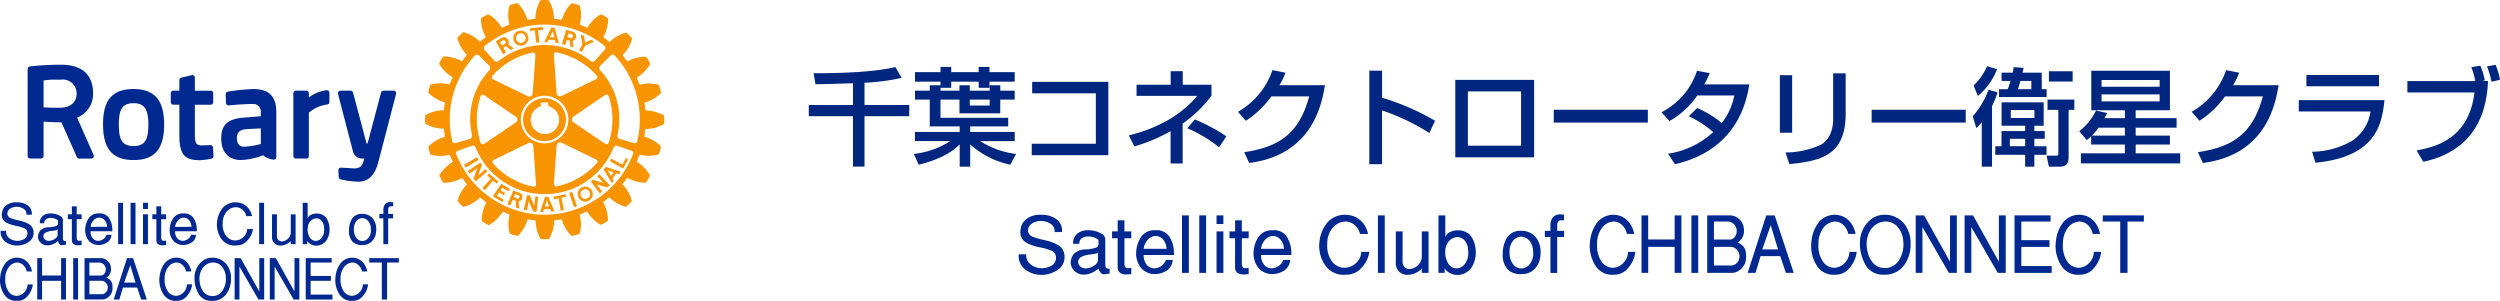 <svg xmlns="http://www.w3.org/2000/svg" xmlns:xlink="http://www.w3.org/1999/xlink" width="401.726" height="48.341" viewBox="0 0 401.726 48.341"><defs><style>.a{fill:none;}.b{clip-path:url(#a);}.c{fill:#00267f;}.d{fill:#002891;}.e{fill:#f79400;}</style><clipPath id="a"><rect class="a" width="401.726" height="48.341" transform="translate(0 0)"/></clipPath></defs><g transform="translate(0 0)"><g class="b"><path class="c" d="M137.068,13.379c-.868.017-5.074.17-6.028.153l-.306-1.771c3.064.017,9.331-.068,13.146-.987l1,1.737a33.911,33.911,0,0,1-5.96.783V16.87h7.186v1.8h-7.186v8.106h-1.856V18.675h-7.1v-1.8h7.1Z"/><path class="c" d="M151.132,13.7v-.579h-4.1V11.592h4.1v-.835h1.721v.835h4.41v-.835H159v.835h4.053v1.532H159v.988h-1.737v-.988h-4.41v.988h-1.721v.46h3.049V13.7h1.652v.869h3.2V13.7h1.7v.869h2.316V16h-2.316v2.214h-6.556V16h-3.049v2.929h10.882V20.31H155.9V21.2h7.153v1.481H157.5a13.994,13.994,0,0,0,5.773,2.061l-.92,1.72a13.664,13.664,0,0,1-6.454-3.27v3.593h-1.685V23.2c-1.141,1.192-3.185,2.435-6.59,3.27l-.784-1.737a13.57,13.57,0,0,0,5.858-2.061h-5.671V21.2h7.187V20.31H149.4V16h-2.368v-1.43H149.4V13.7Zm4.7,3.253h3.2V16h-3.2Z"/><path class="c" d="M178.1,13.158V24.942H165.792V23.1h10.3V15H165.861V13.158Z"/><path class="c" d="M190.04,26.27H188.1V21.077a27.042,27.042,0,0,1-5.824,2.452l-.886-1.771c2.418-.6,7.442-2.112,11-6.352h-9.758V13.618h5.484v-2.18h1.941v2.18h4.615v1.771a20.705,20.705,0,0,1-4.632,4.462Zm5.858-2.6a22.064,22.064,0,0,0-5.109-3.065L192,19.2a27.236,27.236,0,0,1,5.058,2.708Z"/><path class="c" d="M212.909,13.686c-.494,2.861-1.891,11.188-12.176,12.5l-.8-1.737c5.552-.817,8.822-2.929,10.439-8.957h-6.079a15.218,15.218,0,0,1-4.1,3.917l-1.26-1.448a12.209,12.209,0,0,0,5.535-6.692l2.093.409a10.035,10.035,0,0,1-.969,2.009Z"/><path class="c" d="M222.086,11.353v4.359a37.558,37.558,0,0,1,8.515,3.7l-.92,1.958a35.1,35.1,0,0,0-7.6-3.627V26.39h-2.044V11.353Z"/><path class="c" d="M246.521,25.283H233.852V12.835h12.669Zm-2.1-10.592h-8.548V23.41h8.548Z"/><rect class="c" width="15.121" height="2.061" transform="translate(249.67 17.636)"/><path class="c" d="M272.708,17.364a14.831,14.831,0,0,1,3.951,2.418,10.286,10.286,0,0,0,2.027-4.444h-5.944a13.53,13.53,0,0,1-4.478,4.12l-1.278-1.43a11.417,11.417,0,0,0,5.705-6.658l2.061.391a19.482,19.482,0,0,1-.9,1.806H281.1c-.443,2.639-1.89,10.489-11.955,12.822L268.042,24.7A13.67,13.67,0,0,0,275.3,21.23a16.9,16.9,0,0,0-3.917-2.555Z"/><path class="c" d="M287.981,21.333h-1.975V12.086h1.975Zm8.6-3.083c0,6.812-4.053,7.595-9.042,8.123l-.63-1.873a13.76,13.76,0,0,0,5.585-1.192c1.976-1.005,2.078-3.508,2.078-4.155V11.779h2.009Z"/><rect class="c" width="15.121" height="2.061" transform="translate(300.752 17.636)"/><path class="c" d="M321,14.844a16.261,16.261,0,0,1-.9,2.2v9.74h-1.652V19.629a8.13,8.13,0,0,1-.868.954L317,18.693a13.739,13.739,0,0,0,2.537-4.274Zm-3.866-1.107a9.188,9.188,0,0,0,2.163-3.1l1.617.477a10.488,10.488,0,0,1-3.1,4.308Zm4.5,6.471V16.445H328.4v3.763h-1.5v.852h1.669V22.3h-1.669V23.5h1.959v1.379h-1.959v1.907h-1.481V24.874h-4.8V23.5h1.005V21.06h3.8v-.852Zm1.788-8.531c.067-.307.1-.511.153-.886l1.6.119c-.119.545-.137.6-.171.767h3.083v2.656h.783v1.26h-7.646v-1.26h1.4c.137-.357.2-.528.444-1.328h-1.431V11.677Zm-.46,11.818h2.469V22.3h-2.469Zm.153-4.53h3.8V17.688h-3.8Zm3.3-4.632V13.005h-1.754c-.171.63-.306,1.039-.409,1.328ZM333.326,16v1.652h-.919v7.6c0,1.43-.783,1.532-1.652,1.532h-1.516l-.374-1.771h1.55c.34,0,.34-.1.34-.425V17.654h-1.736V16Zm-.272-2.9H329.24V11.455h3.814Z"/><path class="c" d="M338.621,18.165c-.29.528-.323.579-.46.817h3.287v-1.26h-5.4V11.37h12.635v6.352h-5.5v1.26h6.573v1.533h-6.573v1.277h5.5v1.43h-5.5v1.413h7.152v1.619H334.381V24.635h7.067V23.222h-5.416V21.894a6.289,6.289,0,0,1-.7.613l-1.21-1.414a9.828,9.828,0,0,0,2.691-3.32Zm2.827,3.627V20.515h-4.24a8.86,8.86,0,0,1-1.057,1.277Zm-3.747-7.85h9.332v-1.09H337.7Zm0,2.35h9.332V15.168H337.7Z"/><path class="c" d="M366.155,13.686c-.494,2.861-1.891,11.188-12.176,12.5l-.8-1.737c5.552-.817,8.822-2.929,10.44-8.957h-6.08a15.217,15.217,0,0,1-4.1,3.917l-1.259-1.448a12.213,12.213,0,0,0,5.534-6.692l2.094.409a10.112,10.112,0,0,1-.97,2.009Z"/><path class="c" d="M383.165,16.087c-.408,3.542-1.072,9.093-11.1,10.064l-.527-1.771a13.155,13.155,0,0,0,6.368-1.72,6.781,6.781,0,0,0,3.015-4.751H369.39V16.087Zm-.885-2.23H370.615V12.052H382.28Z"/><path class="c" d="M398.575,10.553a12.014,12.014,0,0,1,.715,2.366l-.493.1h1c-.29,7.663-4.292,11.682-10.4,12.975l-1.073-1.821c2.742-.528,8.379-1.652,9.3-9.315H386.842V13.022h10.916a11.482,11.482,0,0,0-.648-2.231Zm1.788,2.588a12.837,12.837,0,0,0-.732-2.469l1.4-.256a13.069,13.069,0,0,1,.7,2.4Z"/><path class="d" d="M52.492,14.488a5.955,5.955,0,0,0-2.86,1.174v-.678a.413.413,0,0,0-.414-.413H47.554a.413.413,0,0,0-.415.413V25.063a.413.413,0,0,0,.415.414h1.664a.413.413,0,0,0,.414-.414V18.1a5.729,5.729,0,0,1,2.923-1.307.414.414,0,0,0,.377-.412V14.9a.417.417,0,0,0-.44-.413M39.508,20.754c-.978.092-1.443.539-1.443,1.4,0,.53.146,1.424,1.116,1.424a12.554,12.554,0,0,0,2.732-.44V20.626ZM44.4,18v7.232a.414.414,0,0,1-.472.411,3.087,3.087,0,0,1-1.649-.691,11.2,11.2,0,0,1-3.562.763c-2.014,0-3.17-1.272-3.17-3.494,0-2.17,1.057-3.131,3.652-3.324l2.709-.218v-.657a1.215,1.215,0,0,0-1.356-1.311c-1.186,0-2.88.14-3.783.22a.41.41,0,0,1-.452-.393l-.055-1.383a.413.413,0,0,1,.348-.425,31.882,31.882,0,0,1,4.074-.422c2.536,0,3.716,1.174,3.716,3.692M9.8,12.8H8.889A9.953,9.953,0,0,0,7,12.937v4.308c.486.033,1.421.084,2.681.069,1.624-.016,2.632-.879,2.632-2.248A2.217,2.217,0,0,0,9.8,12.8m5.242,12.1a.422.422,0,0,1-.031.393.414.414,0,0,1-.349.188H12.729a.411.411,0,0,1-.377-.246L9.876,19.66c-1.231-.009-2.3-.074-2.877-.114v5.517a.412.412,0,0,1-.414.414H4.856a.414.414,0,0,1-.415-.414V11.089a.415.415,0,0,1,.369-.411A43.13,43.13,0,0,1,9.461,10.4h.348c4.255,0,5.149,2.513,5.149,4.618a4.09,4.09,0,0,1-2.567,3.886ZM63.574,14.732a.408.408,0,0,0-.327-.161H61.63a.418.418,0,0,0-.4.307l-2.167,8.173H58.9l-2.169-8.173a.416.416,0,0,0-.4-.307H54.713a.415.415,0,0,0-.4.517L56.7,24.252a1.526,1.526,0,0,0,1.371,1.225h.462c-.04.153-.083.318-.129.458L58.381,26c-.129.422-.324,1.062-1.5,1.062l-2.065-.127a.39.39,0,0,0-.312.117.408.408,0,0,0-.127.314l.051,1.083a.414.414,0,0,0,.315.381,15.777,15.777,0,0,0,2.726.363c.046,0,.088,0,.132,0,1.557,0,2.614-1.008,3.147-2.992.619-2.324,1.393-5.313,1.957-7.5.256-.982.476-1.829.635-2.432l.31-1.19a.418.418,0,0,0-.073-.358M23.84,19.97c0-2.44-.663-3.387-2.361-3.387-1.759,0-2.383.885-2.383,3.387,0,2.268.379,3.5,2.383,3.5,1.973,0,2.361-1.282,2.361-3.5m2.534,0c0,3.973-1.51,5.746-4.9,5.746-3.4,0-4.918-1.773-4.918-5.746,0-3.915,1.517-5.661,4.918-5.661,3.339,0,4.9,1.8,4.9,5.661m7.864,3.736.071,1.371a.415.415,0,0,1-.335.427,12.415,12.415,0,0,1-1.876.237c-2.512,0-3.278-.962-3.278-4.11V16.822h-.964a.414.414,0,0,1-.414-.415V14.984a.413.413,0,0,1,.414-.413h.964V12.88a.413.413,0,0,1,.314-.4l1.665-.405a.415.415,0,0,1,.513.4v2.1h2.535a.411.411,0,0,1,.414.413v1.423a.413.413,0,0,1-.414.415H31.312v4.459c0,1.543.055,2.077,1.136,2.077.4,0,1.023-.028,1.358-.044a.416.416,0,0,1,.432.392"/><path class="e" d="M80.343,6.762l.067.113.244.424.509-.267a.193.193,0,0,0,.084-.157c.01-.229-.156-.54-.4-.395-.188.1-.3.166-.507.282m-.53.113-.135-.24c.352-.224.732-.418,1.1-.613.43-.238,1.037.337.994.853a.537.537,0,0,1-.087.258l.88.64c-.166.077-.291.144-.49.23l-.77-.564-.425.228.453.748c-.175.112-.282.181-.487.3ZM91.442,31l.8,2.288c.156-.055.324-.1.482-.171l-.778-2.277c-.213.072-.311.1-.5.16m-3.2,2.159-.187-.462-.19-.5-.165.5-.162.492Zm.317-.462.524,1.271c-.171.007-.331.024-.484.042l-.162-.411-1.047.029-.121.43c-.167-.015-.323-.02-.489-.02l.452-1.341.321-1.019.016-.032.534-.024.027.065ZM91.186,5.958l.542.175c.148.043.344-.189.344-.392a.191.191,0,0,0-.163-.21,4.283,4.283,0,0,0-.556-.166l-.111.376Zm-.332,1.265c-.195-.056-.338-.08-.551-.141L90.7,5.741l.286-.955c.415.1.809.237,1.2.366a.632.632,0,0,1,.366.589.793.793,0,0,1-.536.846l.144,1.08c-.174-.072-.3-.125-.493-.2l-.125-.944-.463-.142ZM83.492,31.548a.2.2,0,0,0-.125-.16l-.607-.223-.137.383-.049.141,0,.008.553.208c.152.067.3-.068.351-.216a.2.2,0,0,0,.018-.141m.455,0v.132a.749.749,0,0,1-.612.692l.083,1.127a3.1,3.1,0,0,1-.527-.167l-.019-1.06-.476-.2L82.01,33a3.764,3.764,0,0,1-.466-.176l.49-1.139.059-.141.4-.94,1.085.419a.577.577,0,0,1,.371.521m6.922-.342c-.705.155-1.247.283-1.946.391l.065.406c.258-.041.494-.072.767-.106l.353,1.954.518-.1-.421-1.95c.267-.065.513-.133.778-.2ZM93.515,8.341l.523-1.008,1.413-.657c-.149-.106-.31-.181-.459-.279l-.973.444L93.84,5.784c-.2-.1-.325-.139-.537-.224L93.586,7.1l-.524.995Zm5.3.616a.439.439,0,0,0-.7-.042l-1.645,1.652a.521.521,0,0,0,.033.8,11.453,11.453,0,0,1,2.705,10.4.542.542,0,0,0,.373.564l2.274.658a.429.429,0,0,0,.56-.356,15.112,15.112,0,0,0-3.6-13.673M101.442,24.2l-2.276-.777c-.119-.044-.429-.044-.592.356a11.946,11.946,0,0,1-22.141-.069.462.462,0,0,0-.572-.287L73.6,24.2a.431.431,0,0,0-.265.621A15.233,15.233,0,0,0,101.71,24.8a.423.423,0,0,0-.268-.6M73.227,22.986l2.27-.658a.546.546,0,0,0,.371-.564,11.464,11.464,0,0,1,2.7-10.4.521.521,0,0,0,.038-.8l-1.65-1.658c-.16-.184-.451-.184-.7.071a15.085,15.085,0,0,0-3.588,13.658.433.433,0,0,0,.563.348M96,12.419a.513.513,0,0,0-.2-.368,11.755,11.755,0,0,0-6.242-3.606.453.453,0,0,0-.421.027c-.115.091-.147.269-.125.534l.422,5.921a.6.6,0,0,0,.265.492.592.592,0,0,0,.564-.021l5.333-2.574c.171-.083.365-.174.4-.356a.113.113,0,0,0,0-.049M97.075,23c.158.1.342.227.509.169.113-.035.21-.159.273-.382a11.842,11.842,0,0,0,0-7.194.563.563,0,0,0-.251-.378c-.132-.047-.3.007-.54.169l-4.89,3.326a.581.581,0,0,0-.286.48.575.575,0,0,0,.286.477Zm-7.954,6.881a.528.528,0,0,0,.465.036,11.881,11.881,0,0,0,6.229-3.6c.108-.125.227-.254.192-.4s-.151-.262-.4-.378l-5.334-2.589a.621.621,0,0,0-.561-.011.6.6,0,0,0-.267.5l-.431,5.9c0,.193-.027.414.106.532m-1.615-6.838a3.821,3.821,0,1,0-3.815-3.816,3.82,3.82,0,0,0,3.815,3.816m-8.389,2.977a.584.584,0,0,0,.2.361,11.744,11.744,0,0,0,6.242,3.6.475.475,0,0,0,.436-.015c.115-.086.148-.263.128-.542,0-.008-.433-5.92-.433-5.92a.58.58,0,0,0-.26-.486.6.6,0,0,0-.57,0l-5.321,2.59c-.184.086-.386.184-.414.358,0,.011-.006.034-.006.049m-.077-13.51c.022.179.225.269.4.353l5.326,2.587a.62.62,0,0,0,.569.017.6.6,0,0,0,.261-.495l.43-5.908c.024-.285-.017-.452-.119-.54a.521.521,0,0,0-.44-.04,11.95,11.95,0,0,0-6.246,3.6c-.148.167-.217.307-.183.421m-1.069,2.913c-.175-.112-.36-.241-.512-.173-.123.037-.213.166-.278.377a11.956,11.956,0,0,0,0,7.2c.051.163.107.326.255.367.121.051.3,0,.535-.161l4.887-3.329a.6.6,0,0,0,.292-.47.6.6,0,0,0-.292-.483Zm-.107-7.395,1.578,1.758c.221.238.464.208.783-.041a11.927,11.927,0,0,1,14.587,0c.315.233.55.279.782.041l1.579-1.758c.18-.194.18-.463-.163-.749A15.406,15.406,0,0,0,87.5,3.948a15.244,15.244,0,0,0-9.488,3.343c-.34.277-.325.546-.148.74M106.74,19.244a5.013,5.013,0,0,1-.034.629l-.007.048-.052.027a6.191,6.191,0,0,1-2.932.793c-.025.134-.14,1.09-.16,1.224a6.051,6.051,0,0,1,2.612,1.514l.027.043v.044a5.038,5.038,0,0,1-.333,1.21l-.017.052-.048.007a6,6,0,0,1-3.027.007c-.047.125-.421,1.014-.458,1.143a6.124,6.124,0,0,1,2.106,2.148l.023.046-.014.047a5.1,5.1,0,0,1-.628,1.083l-.024.043h-.059a6.05,6.05,0,0,1-2.921-.783l-.783,1.033a5.869,5.869,0,0,1,1.5,2.63l.015.048-.027.034a5.757,5.757,0,0,1-.88.893l-.033.028-.07-.013A6.238,6.238,0,0,1,97.9,31.707c-.111.084-.873.68-.986.765a6.159,6.159,0,0,1,.785,2.851v.13l-.058.032a4.97,4.97,0,0,1-1.082.633l-.033.015-.056-.019A6.291,6.291,0,0,1,94.33,33.97c-.129.056-1.058.453-1.184.51a7.02,7.02,0,0,1,.216,1.528,5.875,5.875,0,0,1-.216,1.505l-.007.046-.05.027a6.6,6.6,0,0,1-1.2.323l-.056.008-.031-.039a5.919,5.919,0,0,1-1.529-2.62c-.125.009-1.086.139-1.222.167a5.964,5.964,0,0,1-.8,2.925l-.027.044-.057.007a4.978,4.978,0,0,1-1.232,0l-.045-.007-.032-.044a6.2,6.2,0,0,1-.793-2.925c-.143-.014-1.156-.158-1.3-.167a6.05,6.05,0,0,1-1.507,2.616l-.037.035-.057-.009a5.709,5.709,0,0,1-1.2-.337l-.04-.019L81.91,37.5a5.29,5.29,0,0,1-.213-1.508,5.972,5.972,0,0,1,.2-1.513c-.13-.057-1.006-.411-1.132-.468a6.063,6.063,0,0,1-2.151,2.152l-.043.025-.052-.014a6.361,6.361,0,0,1-1.085-.63l-.035-.036v-.1a6.238,6.238,0,0,1,.777-2.883c-.109-.085-.926-.7-1.038-.789a6.1,6.1,0,0,1-2.623,1.5l-.047.015-.051-.033a6.316,6.316,0,0,1-.872-.881l-.031-.05.014-.048a6.111,6.111,0,0,1,1.513-2.615c-.081-.111-.7-.912-.788-1.033a5.894,5.894,0,0,1-2.921.782h-.051l-.032-.032a6.05,6.05,0,0,1-.628-1.09L70.6,28.2l.021-.044a6.146,6.146,0,0,1,2.141-2.135c-.057-.136-.436-1.031-.5-1.157a6.1,6.1,0,0,1-3.029,0l-.045-.015-.027-.041a6.449,6.449,0,0,1-.319-1.2l-.009-.058.033-.043a6.2,6.2,0,0,1,2.625-1.526c-.011-.141-.159-1.159-.174-1.3a6.032,6.032,0,0,1-2.939-.777l-.041-.027,0-.057a5.017,5.017,0,0,1-.029-.621,5.255,5.255,0,0,1,.029-.623l0-.057.041-.022a6.092,6.092,0,0,1,2.939-.784c.022-.138.147-1.128.163-1.262a6.189,6.189,0,0,1-2.629-1.515l-.028-.033.01-.053a4.647,4.647,0,0,1,.328-1.2l.016-.046.048-.014a6,6,0,0,1,3.029-.012c.056-.124.426-1.016.482-1.15a6.129,6.129,0,0,1-2.148-2.143l-.024-.052.024-.051a6.617,6.617,0,0,1,.618-1.069l.034-.043H71.3a6.048,6.048,0,0,1,2.922.783c.085-.1.706-.941.79-1.053a6.075,6.075,0,0,1-1.505-2.63l-.01-.04.02-.041A6.347,6.347,0,0,1,74.41,5.2l.045-.028.043.008A6.066,6.066,0,0,1,77.124,6.7c.108-.086.847-.655.956-.739a5.935,5.935,0,0,1-.792-2.848V2.971l.046-.032a5.249,5.249,0,0,1,1.081-.622l.035-.023.057.025a6.174,6.174,0,0,1,2.138,2.137c.13-.049,1.091-.466,1.223-.519a5.861,5.861,0,0,1-.2-1.523,5.189,5.189,0,0,1,.205-1.5l.006-.057.05-.013a5.809,5.809,0,0,1,1.19-.325l.059-.008.042.037a6.077,6.077,0,0,1,1.52,2.628c.141-.014,1.151-.141,1.286-.166a6.039,6.039,0,0,1,.8-2.919l.021-.043L86.9.032a6.033,6.033,0,0,1,1.246,0l.046.014.029.043A5.768,5.768,0,0,1,89.01,3c.152.034,1.139.161,1.28.175A6.093,6.093,0,0,1,91.817.551l.031-.034.046.014a4.7,4.7,0,0,1,1.212.324l.04.016.016.056a5.105,5.105,0,0,1,.209,1.487,6.829,6.829,0,0,1-.209,1.534c.125.051,1.085.452,1.218.508a6.052,6.052,0,0,1,2.129-2.137l.048-.025.051.023a5.485,5.485,0,0,1,1.074.628l.042.026V3.1a6.023,6.023,0,0,1-.787,2.858c.106.084.9.7,1.018.794a5.941,5.941,0,0,1,2.63-1.509l.042-.023.04.044a5.18,5.18,0,0,1,.877.886l.039.043-.017.047a6.072,6.072,0,0,1-1.518,2.626c.084.114.68.9.772,1.013a6.153,6.153,0,0,1,2.935-.769h.043l.031.042a5.237,5.237,0,0,1,.626,1.069l.031.061-.031.046a6.254,6.254,0,0,1-2.144,2.134c.054.135.417,1.031.487,1.157a6.011,6.011,0,0,1,3.012,0l.054.01.022.053a5.684,5.684,0,0,1,.323,1.209l.009.047-.038.037a5.971,5.971,0,0,1-2.625,1.52c.02.138.145,1.116.169,1.255a6.13,6.13,0,0,1,2.923.788l.052.031.007.05a4.862,4.862,0,0,1,.034.625M95.973,28.313l1,1.079-1.681-.5c-.14.107-.233.144-.357.252L96.4,31.113c.125-.1.254-.215.371-.314l-.887-1.183,1.7.511a2.819,2.819,0,0,0,.4-.359l-1.692-1.79c-.09.1-.2.227-.312.335m-1.161,2.876a.819.819,0,0,0-.106-.4.775.775,0,0,0-1.442.4.826.826,0,0,0,.113.383.638.638,0,0,0,.083.117.758.758,0,0,0,.958.158.748.748,0,0,0,.213-.158.816.816,0,0,0,.181-.5m.272-.6a1.306,1.306,0,0,1,.161.6,1.216,1.216,0,0,1-.1.491,1.313,1.313,0,0,1-.51.559,1.2,1.2,0,0,1-1.64-.448.652.652,0,0,0-.05-.111,1.524,1.524,0,0,1-.116-.491,1.21,1.21,0,0,1,2.259-.6m2.529-3.217.285.451.262.455.351-.455.092-.113Zm-.273-.551,2.406.791c-.057.071-.1.139-.153.211a1.009,1.009,0,0,0-.124.179l-.422-.151-.657.82.24.376c-.1.112-.209.233-.333.356l-.954-1.58-.352-.582ZM100,26.463l-1.768-.973-.226.407,2.121,1.184.817-1.465-.364-.195ZM86.028,31.572l-.175,1.471-.708-1.613c-.165-.032-.269-.075-.435-.1l-.555,2.379c.172.046.336.064.513.1l.3-1.462.716,1.629a3.036,3.036,0,0,0,.536.07l.266-2.458a3.9,3.9,0,0,1-.455-.01M85.947,4.884l.213,1.971.516-.054-.2-1.957.783-.048-.029-.439a18.485,18.485,0,0,0-2.1.215l.058.417Zm2.4,1.074c.263.013.507.043.753.077l-.13-.5-.162-.519-.244.519Zm-.4.82c-.2,0-.295,0-.493,0l.6-1.245L88.6,4.4l.54.056.284,1.075.392,1.446a3.7,3.7,0,0,0-.494-.072l-.14-.452a8.882,8.882,0,0,0-1.01-.088Zm-5.012-.595a.769.769,0,0,0,.825.706.777.777,0,0,0,.711-.777c.015-.02,0-.044,0-.07a.755.755,0,0,0-.836-.693.735.735,0,0,0-.7.763Zm-.441.043V6.112a1.171,1.171,0,0,1,1.093-1.186,1.2,1.2,0,0,1,1.308,1.09v.1a1.216,1.216,0,0,1-1.108,1.213,1.2,1.2,0,0,1-1.293-1.1m5.058,15.309a2.281,2.281,0,0,0,.562-4.494c-.012-.1-.039-.581-.039-.581H86.917s-.027.519-.036.623a2.252,2.252,0,0,0-1.606,2.161,2.3,2.3,0,0,0,2.274,2.291m-.043,1.138a3.446,3.446,0,1,1,3.439-3.443,3.453,3.453,0,0,1-3.439,3.443m-6.778,7.5c.328.178.649.364,1.008.534l.215-.356a12.663,12.663,0,0,1-1.38-.84L79.2,31.52c.52.344,1,.632,1.528.94l.222-.355-1.1-.651.372-.525.733.44.213-.342c-.235-.129-.48-.278-.737-.435Zm-2.74-2.983-1.126.973.574-1.669c-.1-.142-.148-.242-.255-.373l-2.018,1.369c.09.136.2.261.3.4l1.213-.841-.57,1.681a2.889,2.889,0,0,0,.338.394l1.867-1.6a4.05,4.05,0,0,1-.32-.334m-1.334-1.939-2.079,1.214c.074.145.155.316.246.457L76.9,25.7c-.1-.183-.159-.281-.25-.453m2.569,3.782-1.281,1.521-.4-.346,1.326-1.477c-.211-.194-.371-.369-.574-.55l.295-.3c.5.478.948.847,1.506,1.3l-.256.326c-.2-.159-.412-.312-.616-.473"/><path class="d" d="M.967,37.089a1.366,1.366,0,0,0,.541,1.194A2.168,2.168,0,0,0,2.7,38.7h.072a2.174,2.174,0,0,0,1.068-.268,1.02,1.02,0,0,0,.558-.768.283.283,0,0,0,.009-.068v-.068a.844.844,0,0,0-.531-.858,6.425,6.425,0,0,0-1.213-.359c-.054-.012-.106-.023-.154-.031s-.1-.02-.146-.032A5.15,5.15,0,0,1,.9,35.7a1.411,1.411,0,0,1-.577-1.471,1.735,1.735,0,0,1,.645-1.208,2.561,2.561,0,0,1,1.716-.509,2.9,2.9,0,0,1,1.8.517,1.63,1.63,0,0,1,.623,1.481H4.255v-.1a.961.961,0,0,0-.477-.863,2.054,2.054,0,0,0-1.049-.317H2.675a1.924,1.924,0,0,0-1.013.276,1,1,0,0,0-.486.868.828.828,0,0,0,.549.676,6.6,6.6,0,0,0,1.1.332l.227.054.236.055a5.317,5.317,0,0,1,1.367.522,1.507,1.507,0,0,1,.74,1.222,1.744,1.744,0,0,1-.781,1.644,3.366,3.366,0,0,1-1.853.581H2.738a3.144,3.144,0,0,1-1.83-.577,1.973,1.973,0,0,1-.8-1.794Z"/><path class="d" d="M6.449,37.066a1.963,1.963,0,0,1,1.3-.549,3.975,3.975,0,0,0,1.408-.25.639.639,0,0,0,.172-.558v-.191a.135.135,0,0,0-.009-.05.279.279,0,0,0-.027-.05.94.94,0,0,0-.409-.259,2.07,2.07,0,0,0-.654-.14h-.1a1.348,1.348,0,0,0-.7.186.71.71,0,0,0-.314.667H6.4v-.063a.065.065,0,0,1-.009-.032v-.032a.7.7,0,0,1,0-.077.781.781,0,0,0,.005-.086,1.425,1.425,0,0,1,.476-.881,1.854,1.854,0,0,1,1.313-.4c.1,0,.2.005.3.014a2.071,2.071,0,0,1,.309.05,2.824,2.824,0,0,1,.9.349.749.749,0,0,1,.413.659v2.933a.558.558,0,0,0,.087.314.315.315,0,0,0,.285.131.408.408,0,0,0,.059,0c.022,0,.044-.008.069-.014v.572l-.5.073a.588.588,0,0,1-.077.013.523.523,0,0,1-.077.005.455.455,0,0,1-.337-.127,1,1,0,0,1-.2-.282.7.7,0,0,1-.054-.136c-.013-.042-.025-.082-.037-.118a3.26,3.26,0,0,1-.89.531,2.278,2.278,0,0,1-.79.159,1.484,1.484,0,0,1-1.1-.418,1.384,1.384,0,0,1-.445-.917v-.145a1.818,1.818,0,0,1,.341-.877M9,37c-.127.027-.272.05-.436.068-.066.012-.136.023-.209.032s-.145.017-.218.023a2.892,2.892,0,0,0-.8.249.65.65,0,0,0-.363.641.809.809,0,0,0,.322.531.961.961,0,0,0,.54.159c.043,0,.087,0,.132-.005a.628.628,0,0,0,.132-.023,1.77,1.77,0,0,0,.731-.3.954.954,0,0,0,.413-.5.178.178,0,0,0,.014-.036.147.147,0,0,0,0-.036v-.936A.443.443,0,0,1,9,37"/><path class="d" d="M11.547,35.228H10.9v-.791h.645v-1.28h.781v1.28h.79v.791h-.79v3.006a.619.619,0,0,0,.136.372.34.34,0,0,0,.237.091.787.787,0,0,0,.095,0c.033,0,.068-.007.105-.013a.994.994,0,0,1,.108-.013,1,1,0,0,1,.109-.005v.717c-.1.006-.192.014-.286.023s-.183.014-.267.014a1.314,1.314,0,0,1-.709-.168.742.742,0,0,1-.309-.586Z"/><path class="d" d="M14.317,34.986a1.863,1.863,0,0,1,1.589-.686,1.746,1.746,0,0,1,1.553.65,3.288,3.288,0,0,1,.554,1.421c.018.134.031.267.037.4s.009.263.009.39H14.553a1.692,1.692,0,0,0,.395,1.181,1.136,1.136,0,0,0,.813.363h.081a1.47,1.47,0,0,0,.759-.281,1.445,1.445,0,0,0,.522-.69h.79a1.531,1.531,0,0,1-.6,1.162,2.52,2.52,0,0,1-1.408.472,2.086,2.086,0,0,1-1.525-.567,2.465,2.465,0,0,1-.627-1.168,2.339,2.339,0,0,1-.068-.431,2.459,2.459,0,0,1,0-.4,3.524,3.524,0,0,1,.627-1.812M17.2,36.444a1.705,1.705,0,0,0-.427-1.1,1.143,1.143,0,0,0-.826-.376H15.87a1.271,1.271,0,0,0-.808.4,1.927,1.927,0,0,0-.509,1.085Z"/><rect class="d" width="0.79" height="6.648" transform="translate(18.985 32.585)"/><rect class="d" width="0.79" height="6.648" transform="translate(20.983 32.585)"/><path class="d" d="M22.981,32.585h.79v1h-.79Zm0,1.852h.79v4.795h-.79Z"/><path class="d" d="M25.125,35.228h-.646v-.791h.646v-1.28h.78v1.28h.79v.791h-.79v3.006a.618.618,0,0,0,.137.372.338.338,0,0,0,.236.091.777.777,0,0,0,.095,0c.033,0,.068-.007.105-.013a1.5,1.5,0,0,1,.217-.018v.717c-.1.006-.192.014-.285.023s-.184.014-.268.014a1.314,1.314,0,0,1-.709-.168.738.738,0,0,1-.308-.586Z"/><path class="d" d="M27.894,34.986a1.863,1.863,0,0,1,1.589-.686,1.746,1.746,0,0,1,1.553.65,3.288,3.288,0,0,1,.554,1.421c.018.134.031.267.037.4s.009.263.009.39H28.13a1.692,1.692,0,0,0,.4,1.181,1.136,1.136,0,0,0,.813.363h.081a1.47,1.47,0,0,0,.759-.281,1.445,1.445,0,0,0,.522-.69h.79a1.531,1.531,0,0,1-.6,1.162,2.52,2.52,0,0,1-1.408.472,2.086,2.086,0,0,1-1.525-.567,2.465,2.465,0,0,1-.627-1.168,2.339,2.339,0,0,1-.068-.431,2.459,2.459,0,0,1,0-.4,3.524,3.524,0,0,1,.627-1.812m2.879,1.458a1.705,1.705,0,0,0-.427-1.1,1.143,1.143,0,0,0-.826-.376h-.073a1.271,1.271,0,0,0-.808.4,1.927,1.927,0,0,0-.509,1.085Z"/><path class="d" d="M34.882,35.631c.015-.13.035-.262.059-.4a4.112,4.112,0,0,1,.836-1.8,2.725,2.725,0,0,1,2.08-.922,3.03,3.03,0,0,1,.517.051,2.866,2.866,0,0,1,.6.176,2.775,2.775,0,0,1,.9.673,2.873,2.873,0,0,1,.626,1.317h-.926a1.927,1.927,0,0,0-.676-1.081,1.684,1.684,0,0,0-1.022-.354h-.068a.216.216,0,0,0-.059.008,2.008,2.008,0,0,0-1.322.705,2.771,2.771,0,0,0-.64,1.866,3.03,3.03,0,0,0,.608,2.112,1.845,1.845,0,0,0,1.335.658h.028a1.992,1.992,0,0,0,1.308-.5,1.829,1.829,0,0,0,.653-1.34h.927c-.013.079-.026.159-.041.241s-.035.165-.059.25a3.45,3.45,0,0,1-.913,1.48,2.318,2.318,0,0,1-1.7.672,2.583,2.583,0,0,1-2.316-1,4,4,0,0,1-.763-2.429c.007-.127.017-.256.032-.386"/><rect class="d" width="0.79" height="6.648" transform="translate(41.644 32.585)"/><path class="d" d="M43.715,34.437H44.5V37.87a.913.913,0,0,0,.236.695.794.794,0,0,0,.563.223.93.93,0,0,0,.159-.014c.052-.009.1-.02.159-.032a1.625,1.625,0,0,0,.763-.5,1.359,1.359,0,0,0,.345-.945V34.437H47.5v4.795h-.781v-.5a2.183,2.183,0,0,1-.581.445,2.356,2.356,0,0,1-.663.236c-.067.012-.132.023-.2.032a1.388,1.388,0,0,1-.195.013,1.443,1.443,0,0,1-.962-.345,1.358,1.358,0,0,1-.409-1.1Z"/><path class="d" d="M48.646,32.584h.79v2.5a.988.988,0,0,1,.531-.563,1.987,1.987,0,0,1,.913-.209c.042,0,.085,0,.127,0s.088.005.137.005a2.1,2.1,0,0,1,.663.19,1.668,1.668,0,0,1,.563.436,2.657,2.657,0,0,1,.413.8,3.449,3.449,0,0,1,.177,1.131,3.772,3.772,0,0,1-.032.481,2.637,2.637,0,0,1-.113.491,2.184,2.184,0,0,1-.1.295c-.043.1-.088.2-.136.3a2,2,0,0,1-.75.758,1.948,1.948,0,0,1-.994.277,1.869,1.869,0,0,1-.786-.177,1.844,1.844,0,0,1-.686-.567v.5h-.717Zm1.19,5.649a1.149,1.149,0,0,0,.89.481h.027a1.256,1.256,0,0,0,.954-.526,2.051,2.051,0,0,0,.372-1.462,1.835,1.835,0,0,0-.4-1.24,1.13,1.13,0,0,0-.831-.4h-.082a1.376,1.376,0,0,0-.89.458,1.719,1.719,0,0,0-.436,1.177,2.333,2.333,0,0,0,.4,1.507"/><path class="d" d="M56.547,35.182a1.842,1.842,0,0,1,1.753-.808c.054,0,.109,0,.163.005s.109.007.163.013a2.187,2.187,0,0,1,1.254.69,2.721,2.721,0,0,1,.572,1.935,3.105,3.105,0,0,1-.041.463,2.609,2.609,0,0,1-.15.545,2.463,2.463,0,0,1-.654.9,2.03,2.03,0,0,1-1.307.445,2.1,2.1,0,0,1-1.617-.5,2.437,2.437,0,0,1-.6-1.848,3.624,3.624,0,0,1,.464-1.835m.781,3.115a1.208,1.208,0,0,0,.881.427h.027a1.309,1.309,0,0,0,.976-.518,1.868,1.868,0,0,0,.377-1.408,1.922,1.922,0,0,0-.449-1.312,1.273,1.273,0,0,0-.931-.44,1.243,1.243,0,0,0-.94.472,1.988,1.988,0,0,0-.4,1.426,2.055,2.055,0,0,0,.454,1.353"/><path class="d" d="M61.6,35.082h-.645v-.708H61.6v-.645a1.4,1.4,0,0,1,.354-.995,1.115,1.115,0,0,1,.754-.268,1.967,1.967,0,0,1,.232.014c.076.009.153.02.231.032v.645H63.1a.257.257,0,0,1-.073-.01H62.9a.618.618,0,0,0-.336.078q-.155.086-.191.431v.718h.79v.708h-.79v4.15H61.6Z"/><path class="d" d="M.029,44.529c.014-.13.032-.262.054-.4a4.3,4.3,0,0,1,.76-1.8,2.394,2.394,0,0,1,1.893-.922,2.53,2.53,0,0,1,.471.051,2.427,2.427,0,0,1,.545.176,2.554,2.554,0,0,1,.819.673,3,3,0,0,1,.57,1.317H4.3a1.961,1.961,0,0,0-.616-1.081,1.444,1.444,0,0,0-.93-.354H2.69a.19.19,0,0,0-.054.008,1.781,1.781,0,0,0-1.2.7A2.944,2.944,0,0,0,.851,44.77,3.242,3.242,0,0,0,1.4,46.882a1.625,1.625,0,0,0,1.215.658h.025a1.723,1.723,0,0,0,1.19-.5A1.9,1.9,0,0,0,4.43,45.7h.843c-.011.079-.023.159-.037.241s-.032.165-.054.25a3.508,3.508,0,0,1-.831,1.48,2.01,2.01,0,0,1-1.549.672,2.264,2.264,0,0,1-2.107-.995A4.27,4.27,0,0,1,0,44.915c.006-.127.015-.256.029-.386"/><path class="d" d="M5.983,41.482H6.76V44.27H9.818V41.482H10.6V48.13H9.818V45.124H6.76V48.13H5.983Z"/><rect class="d" width="0.785" height="6.648" transform="translate(11.76 41.482)"/><path class="d" d="M13.587,41.482h2.727a1.63,1.63,0,0,1,1.021.481,1.574,1.574,0,0,1,.483,1.017.89.89,0,0,1,.021.141c0,.045,0,.093,0,.141a1.514,1.514,0,0,1-.223.83,1.628,1.628,0,0,1-.521.532,1.584,1.584,0,0,1,.707.5,1.465,1.465,0,0,1,.268.931.844.844,0,0,1,.009.118v.109a1.729,1.729,0,0,1-.393,1.185,1.828,1.828,0,0,1-.88.6,1.324,1.324,0,0,1-.182.041,1.24,1.24,0,0,1-.182.014H13.587Zm2.471,2.788a.089.089,0,0,1,.029,0,.082.082,0,0,0,.028.005h.05a.715.715,0,0,0,.612-.309A1.142,1.142,0,0,0,17,43.289v-.073a1.159,1.159,0,0,0-.31-.7,1.138,1.138,0,0,0-.9-.322h-1.43v2.08Zm.388,3.006a.973.973,0,0,0,.653-.391,1.185,1.185,0,0,0,.223-.663v-.036a1.125,1.125,0,0,0-.244-.667,1.057,1.057,0,0,0-.7-.4H14.363v2.152Z"/><path class="d" d="M20.412,41.482h.976l2.206,6.648h-.909L22.032,46.2H19.759l-.586,1.934h-.909Zm1.364,3.933-.843-2.788-.983,2.788Z"/><path class="d" d="M25.631,44.529c.014-.13.032-.262.054-.4a4.3,4.3,0,0,1,.76-1.8,2.394,2.394,0,0,1,1.893-.922,2.53,2.53,0,0,1,.471.051,2.427,2.427,0,0,1,.545.176,2.554,2.554,0,0,1,.819.673,3,3,0,0,1,.57,1.317H29.9a1.961,1.961,0,0,0-.616-1.081,1.444,1.444,0,0,0-.93-.354h-.062a.19.19,0,0,0-.054.008,1.781,1.781,0,0,0-1.2.7,2.944,2.944,0,0,0-.583,1.866,3.242,3.242,0,0,0,.554,2.112,1.625,1.625,0,0,0,1.215.658h.025a1.723,1.723,0,0,0,1.19-.5,1.9,1.9,0,0,0,.595-1.34h.843c-.011.079-.023.159-.037.241s-.032.165-.054.25a3.508,3.508,0,0,1-.831,1.48,2.01,2.01,0,0,1-1.549.672,2.264,2.264,0,0,1-2.107-.995,4.27,4.27,0,0,1-.7-2.429c.006-.127.015-.256.029-.386"/><path class="d" d="M31.272,44.239c.011-.106.028-.214.05-.323a3.547,3.547,0,0,1,.922-1.721,2.534,2.534,0,0,1,1.946-.786c.1,0,.2.005.3.014a2.083,2.083,0,0,1,.3.05,2.945,2.945,0,0,1,1.57.949,3.614,3.614,0,0,1,.76,2.421,3.983,3.983,0,0,1-.781,2.447,2.73,2.73,0,0,1-2.343,1.049,2.278,2.278,0,0,1-2.049-1.062,4.937,4.937,0,0,1-.686-2.725,3.01,3.01,0,0,1,.016-.313m.827,1.23a3.221,3.221,0,0,0,.132.536,2.88,2.88,0,0,0,.578,1.013,1.7,1.7,0,0,0,1.182.54c.039.006.076.011.112.014s.073,0,.111,0a1.882,1.882,0,0,0,1.463-.767,3.38,3.38,0,0,0,.6-2.33,2.728,2.728,0,0,0-.6-1.6,1.8,1.8,0,0,0-1.479-.69,1.712,1.712,0,0,0-.215.013,1.772,1.772,0,0,0-.215.041,2.163,2.163,0,0,0-1.182.8,3.008,3.008,0,0,0-.537,1.944c.011.145.03.306.058.481"/><path class="d" d="M37.7,41.482h.975l2.992,5.358V41.482h.785V48.13h-.917l-3.058-5.295V48.13H37.7Z"/><path class="d" d="M43.354,41.482h.975l2.992,5.358V41.482h.785V48.13h-.917l-3.058-5.295V48.13h-.777Z"/><path class="d" d="M49.131,41.482H53.3v.708H49.916v2.153h3.257v.781H49.916V47.34h3.512v.79h-4.3Z"/><path class="d" d="M53.9,44.529c.014-.13.032-.262.054-.4a4.3,4.3,0,0,1,.76-1.8,2.394,2.394,0,0,1,1.893-.922,2.53,2.53,0,0,1,.471.051,2.427,2.427,0,0,1,.545.176,2.554,2.554,0,0,1,.819.673,3,3,0,0,1,.57,1.317h-.843a1.961,1.961,0,0,0-.616-1.081,1.444,1.444,0,0,0-.93-.354h-.062a.19.19,0,0,0-.054.008,1.781,1.781,0,0,0-1.2.7,2.944,2.944,0,0,0-.583,1.866,3.242,3.242,0,0,0,.554,2.112,1.625,1.625,0,0,0,1.215.658h.025a1.723,1.723,0,0,0,1.19-.5,1.9,1.9,0,0,0,.6-1.34h.843c-.011.079-.023.159-.037.241s-.032.165-.054.25a3.508,3.508,0,0,1-.831,1.48,2.01,2.01,0,0,1-1.549.672,2.264,2.264,0,0,1-2.107-.995,4.27,4.27,0,0,1-.695-2.429c.006-.127.015-.256.029-.386"/><path class="d" d="M61.354,42.191H59.337v-.708h4.752v.708H62.2V48.13h-.843Z"/><path class="d" d="M164.9,40.87a1.9,1.9,0,0,0,.75,1.659,3.012,3.012,0,0,0,1.66.574h.1a3.026,3.026,0,0,0,1.483-.372,1.414,1.414,0,0,0,.776-1.066.406.406,0,0,0,.012-.1v-.094a1.174,1.174,0,0,0-.738-1.193,8.865,8.865,0,0,0-1.685-.5c-.075-.017-.147-.032-.214-.044s-.135-.028-.2-.044a7.112,7.112,0,0,1-2.038-.758A1.957,1.957,0,0,1,164,36.9a2.407,2.407,0,0,1,.9-1.678,3.554,3.554,0,0,1,2.385-.707,4.022,4.022,0,0,1,2.5.719,2.265,2.265,0,0,1,.864,2.058h-1.186v-.14a1.332,1.332,0,0,0-.663-1.2,2.855,2.855,0,0,0-1.457-.442h-.076a2.676,2.676,0,0,0-1.407.385,1.387,1.387,0,0,0-.675,1.205,1.153,1.153,0,0,0,.764.94,9.288,9.288,0,0,0,1.532.461l.316.076.328.075a7.37,7.37,0,0,1,1.9.726,2.094,2.094,0,0,1,1.029,1.7,2.422,2.422,0,0,1-1.086,2.284,4.665,4.665,0,0,1-2.573.807h-.039a4.361,4.361,0,0,1-2.542-.8A2.742,2.742,0,0,1,163.7,40.87Z"/><path class="d" d="M172.515,40.839a2.731,2.731,0,0,1,1.811-.763,5.515,5.515,0,0,0,1.956-.347.891.891,0,0,0,.24-.776v-.265a.2.2,0,0,0-.013-.07.394.394,0,0,0-.037-.069,1.317,1.317,0,0,0-.568-.36,2.871,2.871,0,0,0-.909-.195h-.139a1.881,1.881,0,0,0-.978.258.99.99,0,0,0-.435.928h-1v-.089a.091.091,0,0,1-.013-.044V39a.821.821,0,0,1,.007-.107,1.148,1.148,0,0,0,.006-.12,1.976,1.976,0,0,1,.663-1.224A2.576,2.576,0,0,1,174.932,37c.134,0,.273.006.416.019a3.039,3.039,0,0,1,.429.069,3.937,3.937,0,0,1,1.256.486,1.04,1.04,0,0,1,.574.915v4.076a.775.775,0,0,0,.12.435.439.439,0,0,0,.4.183.478.478,0,0,0,.082-.007c.03,0,.061-.01.1-.018v.8l-.694.1a.7.7,0,0,1-.107.019.825.825,0,0,1-.108.007.628.628,0,0,1-.466-.177,1.379,1.379,0,0,1-.278-.391,1.113,1.113,0,0,1-.076-.189c-.017-.059-.034-.114-.05-.164a4.54,4.54,0,0,1-1.237.738,3.171,3.171,0,0,1-1.1.221,2.065,2.065,0,0,1-1.527-.581,1.933,1.933,0,0,1-.618-1.274v-.2a2.534,2.534,0,0,1,.473-1.218m3.54-.088a6.048,6.048,0,0,1-.606.094c-.092.017-.189.032-.29.045s-.2.023-.3.031a4.047,4.047,0,0,0-1.11.347.9.9,0,0,0-.505.89,1.124,1.124,0,0,0,.448.738,1.334,1.334,0,0,0,.751.221c.058,0,.12,0,.183-.007a.834.834,0,0,0,.182-.031,2.476,2.476,0,0,0,1.017-.416,1.335,1.335,0,0,0,.574-.695.229.229,0,0,0,.018-.05.177.177,0,0,0,.007-.05v-1.3a.626.626,0,0,1-.366.183"/><path class="d" d="M179.6,38.283h-.9v-1.1h.9V35.406h1.085v1.779h1.1v1.1h-1.1V42.46a.865.865,0,0,0,.189.517.474.474,0,0,0,.329.126c.042,0,.085,0,.132-.006s.1-.01.145-.019.1-.014.151-.019.1-.006.152-.006v1c-.135.008-.267.019-.4.031s-.254.019-.372.019a1.818,1.818,0,0,1-.984-.233,1.032,1.032,0,0,1-.429-.814Z"/><path class="d" d="M183.449,37.949A2.588,2.588,0,0,1,185.657,37a2.43,2.43,0,0,1,2.158.9,4.59,4.59,0,0,1,.77,1.975c.025.185.042.371.05.556s.013.365.013.542h-4.871a2.351,2.351,0,0,0,.549,1.64,1.575,1.575,0,0,0,1.129.505h.114a2.031,2.031,0,0,0,1.053-.391,2,2,0,0,0,.726-.959h1.1a2.128,2.128,0,0,1-.833,1.615,3.5,3.5,0,0,1-1.956.656,2.9,2.9,0,0,1-2.12-.789,3.424,3.424,0,0,1-.87-1.621,3.342,3.342,0,0,1-.1-.6,3.487,3.487,0,0,1,.006-.562,4.886,4.886,0,0,1,.871-2.517m4,2.025a2.354,2.354,0,0,0-.593-1.533,1.585,1.585,0,0,0-1.148-.524h-.1a1.776,1.776,0,0,0-1.123.549,2.686,2.686,0,0,0-.707,1.508Z"/><rect class="d" width="1.098" height="9.237" transform="translate(189.935 34.612)"/><rect class="d" width="1.098" height="9.237" transform="translate(192.71 34.612)"/><path class="d" d="M195.486,34.612h1.1V36h-1.1Zm0,2.574h1.1v6.663h-1.1Z"/><path class="d" d="M198.465,38.283h-.9v-1.1h.9V35.406h1.085v1.779h1.1v1.1h-1.1V42.46a.858.858,0,0,0,.189.517.472.472,0,0,0,.329.126c.042,0,.085,0,.131-.006s.1-.01.146-.019.1-.014.151-.019.1-.006.152-.006v1c-.135.008-.268.019-.4.031s-.255.019-.372.019a1.818,1.818,0,0,1-.984-.233,1.032,1.032,0,0,1-.429-.814Z"/><path class="d" d="M202.314,37.949A2.586,2.586,0,0,1,204.521,37a2.426,2.426,0,0,1,2.157.9,4.591,4.591,0,0,1,.771,1.975c.024.185.043.371.05.556s.013.365.013.542h-4.871a2.351,2.351,0,0,0,.55,1.64,1.573,1.573,0,0,0,1.129.505h.112a2.031,2.031,0,0,0,1.054-.391,2,2,0,0,0,.726-.959h1.1a2.121,2.121,0,0,1-.832,1.615,3.5,3.5,0,0,1-1.956.656,2.892,2.892,0,0,1-2.119-.789,3.427,3.427,0,0,1-.871-1.621,3.342,3.342,0,0,1-.1-.6,3.483,3.483,0,0,1,.007-.562,4.851,4.851,0,0,1,.871-2.517m4,2.025a2.365,2.365,0,0,0-.6-1.533,1.58,1.58,0,0,0-1.147-.524h-.1a1.778,1.778,0,0,0-1.123.549,2.679,2.679,0,0,0-.707,1.508Z"/><path class="d" d="M212.023,38.845c.021-.181.049-.364.081-.549a5.717,5.717,0,0,1,1.162-2.505,3.781,3.781,0,0,1,2.89-1.28,4.318,4.318,0,0,1,.718.069,3.947,3.947,0,0,1,.834.246,3.827,3.827,0,0,1,1.248.934,4,4,0,0,1,.871,1.83H218.54a2.68,2.68,0,0,0-.94-1.5,2.336,2.336,0,0,0-1.42-.492h-.095a.251.251,0,0,0-.082.013,2.776,2.776,0,0,0-1.834.977,3.84,3.84,0,0,0-.89,2.593,4.2,4.2,0,0,0,.845,2.935,2.556,2.556,0,0,0,1.855.914h.037a2.76,2.76,0,0,0,1.817-.7,2.539,2.539,0,0,0,.909-1.861h1.287c-.017.109-.036.22-.056.334s-.05.23-.082.347a4.792,4.792,0,0,1-1.269,2.057,3.22,3.22,0,0,1-2.367.933,3.589,3.589,0,0,1-3.217-1.381,5.561,5.561,0,0,1-1.059-3.375c.007-.177.022-.356.044-.537"/><rect class="d" width="1.098" height="9.237" transform="translate(221.417 34.612)"/><path class="d" d="M224.294,37.186h1.086v4.77a1.267,1.267,0,0,0,.328.965,1.1,1.1,0,0,0,.782.309,1.236,1.236,0,0,0,.221-.019c.071-.012.145-.027.221-.044a2.252,2.252,0,0,0,1.059-.694,1.876,1.876,0,0,0,.48-1.312V37.186h1.086v6.663h-1.086v-.694a3.037,3.037,0,0,1-.808.618,3.263,3.263,0,0,1-.921.328c-.093.017-.182.031-.271.044a1.859,1.859,0,0,1-.271.019,2.013,2.013,0,0,1-1.338-.479,1.891,1.891,0,0,1-.568-1.527Z"/><path class="d" d="M231.147,34.611h1.1v3.471a1.377,1.377,0,0,1,.739-.783,2.768,2.768,0,0,1,1.267-.29c.06,0,.118,0,.177.006s.122.007.189.007a2.842,2.842,0,0,1,.921.265,2.282,2.282,0,0,1,.783.6,3.7,3.7,0,0,1,.574,1.117,4.789,4.789,0,0,1,.246,1.571,5.277,5.277,0,0,1-.044.669,3.638,3.638,0,0,1-.157.681,2.76,2.76,0,0,1-.14.41c-.059.139-.122.276-.188.411A2.8,2.8,0,0,1,235.57,43.8a2.714,2.714,0,0,1-1.382.385,2.6,2.6,0,0,1-1.092-.246,2.541,2.541,0,0,1-.953-.789v.694h-1ZM232.8,42.46a1.6,1.6,0,0,0,1.237.669h.037A1.747,1.747,0,0,0,235.4,42.4a2.84,2.84,0,0,0,.517-2.032,2.554,2.554,0,0,0-.561-1.722,1.575,1.575,0,0,0-1.155-.549h-.114a1.914,1.914,0,0,0-1.236.637,2.388,2.388,0,0,0-.606,1.634,3.25,3.25,0,0,0,.555,2.095"/><path class="d" d="M242.124,38.22A2.56,2.56,0,0,1,244.56,37.1c.075,0,.151,0,.226.006s.152.011.228.019a3.027,3.027,0,0,1,1.741.959,3.775,3.775,0,0,1,.795,2.688,4.227,4.227,0,0,1-.057.643,3.667,3.667,0,0,1-.208.758,3.425,3.425,0,0,1-.909,1.249,2.807,2.807,0,0,1-1.816.618,2.92,2.92,0,0,1-2.247-.7,3.383,3.383,0,0,1-.833-2.568,5.037,5.037,0,0,1,.644-2.549m1.085,4.328a1.681,1.681,0,0,0,1.225.593h.037a1.821,1.821,0,0,0,1.356-.719,2.6,2.6,0,0,0,.525-1.956,2.67,2.67,0,0,0-.625-1.823,1.768,1.768,0,0,0-1.293-.613,1.734,1.734,0,0,0-1.307.657,2.772,2.772,0,0,0-.549,1.981,2.859,2.859,0,0,0,.631,1.88"/><path class="d" d="M249.14,38.082h-.9V37.1h.9v-.9a1.949,1.949,0,0,1,.492-1.382,1.543,1.543,0,0,1,1.048-.372,2.623,2.623,0,0,1,.321.019c.106.012.213.027.323.044v.9h-.1a.394.394,0,0,1-.1-.013h-.164a.847.847,0,0,0-.466.107c-.144.081-.232.28-.266.6v1h1.1v.984h-1.1v5.767H249.14Z"/><path class="d" d="M255.495,38.845q.029-.271.074-.549a6,6,0,0,1,1.057-2.505,3.319,3.319,0,0,1,2.63-1.28,3.6,3.6,0,0,1,.654.069,3.339,3.339,0,0,1,.758.246,3.555,3.555,0,0,1,1.137.934,4.176,4.176,0,0,1,.792,1.83h-1.171a2.717,2.717,0,0,0-.856-1.5,2.009,2.009,0,0,0-1.292-.492h-.086a.2.2,0,0,0-.074.013,2.469,2.469,0,0,0-1.671.977,4.082,4.082,0,0,0-.809,2.593,4.5,4.5,0,0,0,.769,2.935,2.254,2.254,0,0,0,1.688.914h.034a2.393,2.393,0,0,0,1.654-.7,2.639,2.639,0,0,0,.826-1.861h1.171c-.014.109-.032.22-.051.334s-.045.23-.075.347a4.884,4.884,0,0,1-1.154,2.057,2.8,2.8,0,0,1-2.152.933,3.148,3.148,0,0,1-2.929-1.381,5.934,5.934,0,0,1-.964-3.375c.007-.177.02-.356.04-.537"/><path class="d" d="M263.769,34.611h1.079v3.874H269.1V34.611h1.091v9.237H269.1V39.671h-4.249v4.177h-1.079Z"/><rect class="d" width="1.091" height="9.237" transform="translate(271.794 34.612)"/><path class="d" d="M274.332,34.611h3.789a2.272,2.272,0,0,1,1.418.669,2.18,2.18,0,0,1,.672,1.413,1.182,1.182,0,0,1,.03.2c0,.063.005.128.005.195a2.1,2.1,0,0,1-.31,1.155,2.273,2.273,0,0,1-.724.738,2.2,2.2,0,0,1,.983.7,2.038,2.038,0,0,1,.373,1.293,1.392,1.392,0,0,1,.011.164v.152a2.4,2.4,0,0,1-.545,1.646,2.54,2.54,0,0,1-1.223.839,1.8,1.8,0,0,1-.253.057,1.648,1.648,0,0,1-.253.019h-3.973Zm3.434,3.874a.1.1,0,0,1,.04.007.12.12,0,0,0,.04.006h.069a.993.993,0,0,0,.85-.429,1.586,1.586,0,0,0,.31-.947v-.1a1.609,1.609,0,0,0-.431-.978A1.584,1.584,0,0,0,277.4,35.6h-1.987v2.889Zm.539,4.177a1.354,1.354,0,0,0,.907-.542,1.662,1.662,0,0,0,.311-.922v-.05a1.588,1.588,0,0,0-.339-.928,1.483,1.483,0,0,0-.971-.549h-2.8v2.991Z"/><path class="d" d="M283.816,34.611h1.356l3.065,9.237h-1.262l-.908-2.688h-3.158l-.814,2.688h-1.264Zm1.895,5.464L284.54,36.2l-1.366,3.874Z"/><path class="d" d="M291.067,38.845q.029-.271.074-.549a6,6,0,0,1,1.057-2.505,3.319,3.319,0,0,1,2.63-1.28,3.6,3.6,0,0,1,.654.069,3.339,3.339,0,0,1,.758.246,3.556,3.556,0,0,1,1.137.934,4.176,4.176,0,0,1,.792,1.83H297a2.717,2.717,0,0,0-.856-1.5,2.009,2.009,0,0,0-1.292-.492h-.086a.2.2,0,0,0-.074.013,2.469,2.469,0,0,0-1.671.977,4.082,4.082,0,0,0-.809,2.593,4.5,4.5,0,0,0,.769,2.935,2.254,2.254,0,0,0,1.688.914h.034a2.393,2.393,0,0,0,1.654-.7,2.639,2.639,0,0,0,.826-1.861h1.171c-.014.109-.032.22-.051.334s-.045.23-.075.347a4.884,4.884,0,0,1-1.154,2.057,2.8,2.8,0,0,1-2.152.933,3.148,3.148,0,0,1-2.929-1.381,5.934,5.934,0,0,1-.964-3.375c.007-.177.02-.356.04-.537"/><path class="d" d="M298.9,38.441c.015-.147.038-.3.069-.448a4.919,4.919,0,0,1,1.28-2.391,3.521,3.521,0,0,1,2.7-1.092c.138,0,.276.007.413.019a2.945,2.945,0,0,1,.413.07,4.081,4.081,0,0,1,2.183,1.319,5.017,5.017,0,0,1,1.056,3.362,5.54,5.54,0,0,1-1.085,3.4,3.8,3.8,0,0,1-3.255,1.457,3.163,3.163,0,0,1-2.848-1.476,6.857,6.857,0,0,1-.953-3.785,4.048,4.048,0,0,1,.023-.436m1.148,1.71a4.626,4.626,0,0,0,.184.745,3.993,3.993,0,0,0,.8,1.406,2.36,2.36,0,0,0,1.643.751c.053.009.1.015.154.019s.1.007.155.007a2.618,2.618,0,0,0,2.033-1.067,4.7,4.7,0,0,0,.827-3.236,3.791,3.791,0,0,0-.838-2.221,2.5,2.5,0,0,0-2.056-.959,2.32,2.32,0,0,0-.3.019,2.233,2.233,0,0,0-.3.057,3,3,0,0,0-1.642,1.11,4.174,4.174,0,0,0-.746,2.7q.023.3.08.669"/><path class="d" d="M307.838,34.611h1.354l4.158,7.445V34.611h1.091v9.237h-1.275l-4.249-7.357v7.357h-1.079Z"/><path class="d" d="M315.692,34.611h1.354l4.158,7.445V34.611H322.3v9.237H321.02l-4.249-7.357v7.357h-1.079Z"/><path class="d" d="M323.719,34.611h5.788V35.6h-4.7v2.991h4.524v1.085H324.81V42.75h4.881v1.1h-5.972Z"/><path class="d" d="M330.35,38.845c.019-.181.044-.364.074-.549a6,6,0,0,1,1.057-2.505,3.319,3.319,0,0,1,2.63-1.28,3.6,3.6,0,0,1,.654.069,3.339,3.339,0,0,1,.758.246,3.555,3.555,0,0,1,1.137.934,4.176,4.176,0,0,1,.792,1.83h-1.171a2.717,2.717,0,0,0-.856-1.5,2.008,2.008,0,0,0-1.292-.492h-.086a.2.2,0,0,0-.074.013,2.469,2.469,0,0,0-1.671.977,4.082,4.082,0,0,0-.809,2.593,4.5,4.5,0,0,0,.769,2.935,2.254,2.254,0,0,0,1.688.914h.034a2.393,2.393,0,0,0,1.654-.7,2.639,2.639,0,0,0,.826-1.861h1.171c-.014.109-.032.22-.051.334s-.045.23-.075.347a4.884,4.884,0,0,1-1.154,2.057,2.8,2.8,0,0,1-2.152.933,3.148,3.148,0,0,1-2.929-1.381,5.935,5.935,0,0,1-.964-3.375c.007-.177.02-.356.04-.537"/><path class="d" d="M340.7,35.6h-2.8v-.984h6.6V35.6h-2.629v8.252H340.7Z"/></g></g></svg>